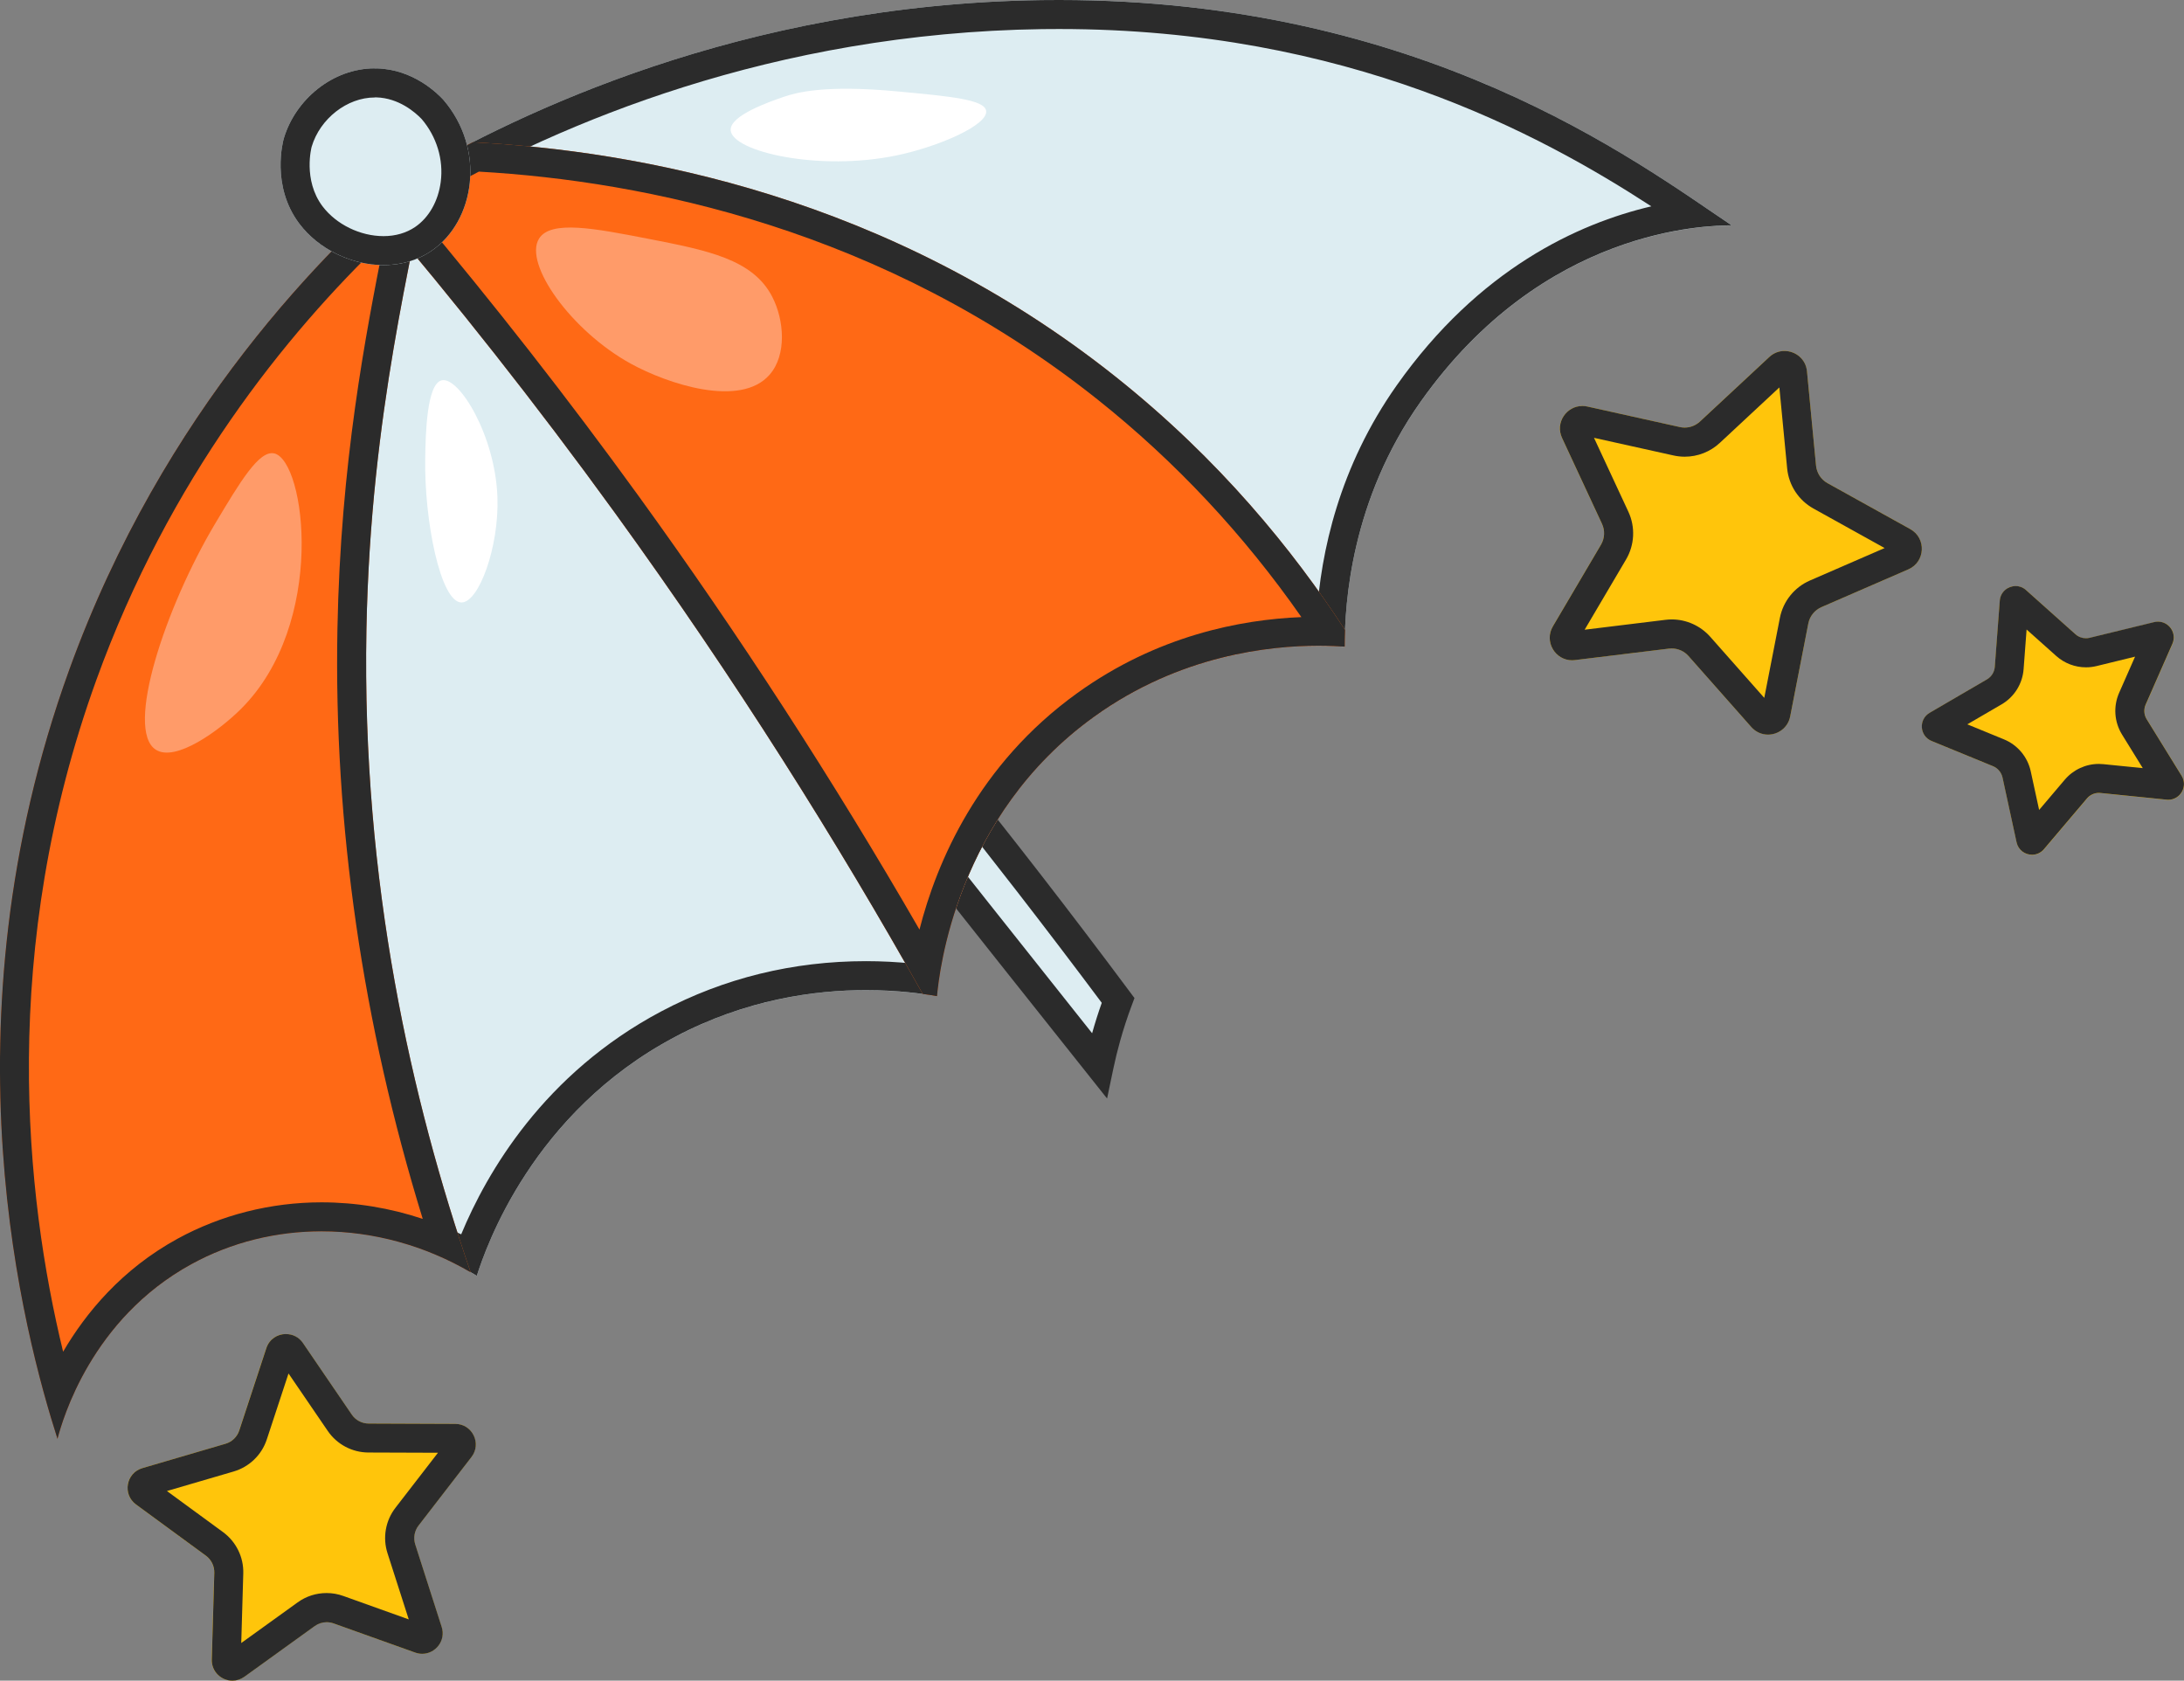 <?xml version="1.0" encoding="UTF-8"?>
<svg id="Calque_2" data-name="Calque 2" xmlns="http://www.w3.org/2000/svg" viewBox="0 0 441.87 339.99">
  <rect x="0" y="0" width="441.87" height="339.99" fill="#808080" stroke="none"/>
  <defs>
    <style>
      .cls-1 {
        fill: #2b2b2b;
      }

      .cls-2 {
        fill: #ff6915;
      }

      .cls-3 {
        fill: #ffc50b;
      }

      .cls-4 {
        fill: #fff;
      }

      .cls-5 {
        fill: #ff9b69;
      }

      .cls-6 {
        fill: #ddedf2;
      }
    </style>
  </defs>
  <g id="_Слой_1" data-name="Слой 1">
    <g>
      <g>
        <path class="cls-6" d="M96.89,51.51c2.23-1.85,58,58.4,111.21,127.04,7.17,9.25,13.28,17.34,18.11,23.82-.85,2.27-1.68,4.76-2.43,7.44-.55,1.98-1.01,3.88-1.39,5.7C122.41,89.95,95.22,52.9,96.89,51.51Z"/>
        <path class="cls-1" d="M223.98,222.22l-3.88-4.88c-46.37-58.23-80.32-101.51-100.91-128.63-27.73-36.51-26.9-37.2-24.17-39.47l.96-.79,1.42.1c6.83.75,68.1,70.25,113.03,128.2,6.09,7.85,12.19,15.88,18.14,23.87l.96,1.28-.56,1.5c-.88,2.35-1.67,4.77-2.35,7.2-.51,1.82-.96,3.67-1.35,5.51l-1.28,6.1ZM112.61,70.23c15.32,20.73,46.92,61.58,108.35,138.79.58-2.06,1.23-4.13,1.95-6.15-5.63-7.54-11.39-15.1-17.13-22.51-35.78-46.15-72.47-88.14-93.17-110.13Z"/>
      </g>
      <g>
        <path class="cls-6" d="M350.35,45.58C330.48,32.25,286.43-1.03,210.79.02c-61.09.85-106.25,23.18-127.27,35.35-17.27,14.81-50.43,47.38-69.53,100.17-26.06,72.04-8.97,134.85-2.36,155.55,1.02-3.86,6.81-24.24,27.1-35.35,17.71-9.7,39.79-8.7,57.74,2.36,1.84-5.76,11.22-33.03,40.07-48.31,23.52-12.46,45.88-9.5,53.03-8.25.45-4.89,3.87-36.47,31.82-56.56,21.36-15.35,43.99-14.61,50.67-14.14.01-8.88,1.31-29.65,15.32-49.49,24.93-35.31,58.01-35.7,62.96-35.75Z"/>
        <path class="cls-1" d="M214.29,5.87c58.32,0,97.39,21.3,119.81,35.87-14.87,3.49-34.9,12.69-51.51,36.21-11.63,16.47-15.37,33.7-16.2,46.83-12.47.05-30.86,2.8-48.42,15.43-23.83,17.13-31.17,41.79-33.42,54.71-3.08-.32-6.21-.48-9.35-.48-14.75,0-28.68,3.42-41.41,10.16-23.77,12.6-35.31,32.64-40.48,45.1-8.87-4.26-18.51-6.48-28.22-6.48-10.28,0-20.37,2.55-29.18,7.38-11.28,6.18-18.55,15-23.14,22.85-7.68-31.6-13-81.36,6.73-135.91,17.04-47.1,45.98-78.89,67.42-97.35C113.45,24.89,156.35,6.65,210.87,5.89c1.15-.02,2.29-.02,3.42-.02h0ZM214.29,0c-1.16,0-2.33,0-3.5.02-61.09.85-106.25,23.18-127.27,35.35-17.27,14.81-50.43,47.38-69.53,100.17-26.06,72.04-8.97,134.85-2.36,155.55,1.02-3.86,6.81-24.24,27.1-35.35,8.14-4.46,17.2-6.66,26.36-6.66,10.77,0,21.68,3.04,31.38,9.01,1.84-5.76,11.22-33.03,40.07-48.31,14.39-7.63,28.35-9.48,38.66-9.48,6.53,0,11.6.74,14.37,1.23.45-4.89,3.87-36.47,31.82-56.56,17.37-12.49,35.58-14.33,45.37-14.33,2.25,0,4.05.1,5.3.18.01-8.88,1.31-29.65,15.32-49.49,24.93-35.31,58.01-35.7,62.96-35.75C330.79,32.45,287.79,0,214.29,0h0Z"/>
      </g>
      <g>
        <path class="cls-2" d="M86.41,33.73c-1,.56-1.98,1.12-2.89,1.64-17.27,14.81-50.43,47.38-69.53,100.17-26.06,72.04-8.97,134.85-2.36,155.55,1.02-3.86,6.81-24.24,27.1-35.35,17.3-9.48,38.77-8.71,56.49,1.64-11.91-34.62-22.05-78.86-21.09-130.05.84-44.6,9.74-75.89,12.27-93.6Z"/>
        <path class="cls-1" d="M77.77,48.51c-.03.16-.06.32-.1.49-3.7,18.83-8.77,44.61-9.4,78.23-.75,39.7,5.06,79.78,17.26,119.35-6.63-2.21-13.55-3.35-20.48-3.35-10.27,0-20.34,2.55-29.14,7.37-11.28,6.18-18.55,15-23.14,22.85-7.68-31.6-13-81.36,6.73-135.91,14.71-40.66,38.29-69.91,58.26-89.03h0ZM86.41,33.73c-1,.56-1.98,1.12-2.89,1.64-17.27,14.81-50.43,47.38-69.53,100.17-26.06,72.04-8.97,134.85-2.36,155.55,1.02-3.86,6.81-24.24,27.1-35.35,8.13-4.45,17.17-6.64,26.32-6.64,10.33,0,20.78,2.79,30.18,8.29-11.91-34.62-22.05-78.86-21.09-130.05.84-44.6,9.74-75.89,12.27-93.6h0Z"/>
      </g>
      <g>
        <path class="cls-2" d="M225.77,76.27c-45.97-36.6-96.81-45.8-130.13-47.49-4.65,2.38-8.71,4.62-12.12,6.6-2.26,1.94-4.81,4.21-7.56,6.76,15.95,18.73,32.23,39.23,48.46,61.62,24.49,33.81,45.03,66.61,62.27,97.32,1.12.15,2.11.31,2.89.45.45-4.89,3.87-36.47,31.82-56.56,21.36-15.35,43.99-14.61,50.67-14.14,0-.98.02-2.12.07-3.37-10.48-16.09-25.39-34.49-46.37-51.19Z"/>
        <path class="cls-1" d="M96.91,34.72c33.44,1.91,81.77,11.56,125.2,46.14,15.69,12.49,29.52,27.26,41.19,43.98-12.3.49-29.17,3.74-45.33,15.36-20.1,14.45-28.47,34.25-31.94,47.85-17.41-30.17-36.5-59.64-56.85-87.74-14.18-19.58-29.33-38.95-45.08-57.66.95-.85,1.89-1.67,2.83-2.48,3.25-1.88,6.6-3.71,9.98-5.46h0ZM95.64,28.78c-4.65,2.38-8.71,4.62-12.12,6.6-2.26,1.94-4.81,4.21-7.56,6.76,15.95,18.73,32.23,39.23,48.46,61.62,24.49,33.81,45.03,66.61,62.27,97.32,1.12.15,2.11.31,2.89.45.45-4.89,3.87-36.47,31.82-56.56,17.37-12.49,35.58-14.33,45.37-14.33,2.25,0,4.05.1,5.3.18,0-.98.02-2.12.07-3.37-10.48-16.09-25.39-34.49-46.37-51.19-45.97-36.6-96.81-45.8-130.13-47.49h0Z"/>
      </g>
      <g>
        <path class="cls-6" d="M89.64,20.12c-1.17-1.24-6.01-6.08-13.36-6.28-8.65-.24-16.45,6.08-18.85,14.14-.12.4-2.68,9.57,3.14,17.28,5.93,7.85,18.29,11.23,26.71,5.5,8.86-6.03,11.07-20.6,2.36-30.64Z"/>
        <path class="cls-1" d="M75.81,19.7h.32c4.58.13,7.88,3.03,9.17,4.37,3.05,3.57,4.46,8.2,3.87,12.74-.51,3.89-2.39,7.21-5.18,9.11-1.78,1.21-3.99,1.85-6.39,1.85-4.73,0-9.57-2.37-12.34-6.03-4.02-5.33-2.21-12.04-2.2-12.07,1.69-5.67,7.17-9.95,12.75-9.95h0ZM75.81,13.83c-8.46,0-16.02,6.24-18.38,14.15-.12.4-2.68,9.57,3.14,17.28,3.88,5.14,10.53,8.37,17.02,8.37,3.42,0,6.79-.89,9.69-2.87,8.86-6.03,11.07-20.6,2.36-30.64-1.17-1.24-6.01-6.08-13.36-6.28-.16,0-.32,0-.48,0h0Z"/>
      </g>
      <path class="cls-5" d="M55.5,91.73c-3.06-.74-6.94,5.77-11.99,14.23-9.99,16.76-18.31,41.63-11.99,45.7,4.02,2.59,12.89-3.92,17.23-8.24,17.36-17.29,13.08-50.16,6.74-51.7Z"/>
      <path class="cls-5" d="M156.26,60.07c-3.93-7.65-13.1-9.43-25.29-11.8-10.57-2.05-19.55-3.8-21.91,0-3.17,5.09,6.5,18.66,18.54,25.29,7.48,4.11,22.19,9.01,28.1,2.25,3.52-4.02,2.96-11.07.56-15.73Z"/>
      <path class="cls-4" d="M89.4,76.93c-3.12.65-3.29,11.21-3.37,15.73-.22,12.71,3.1,29.12,7.31,29.22,3.51.08,7.67-11.21,7.3-21.35-.45-12.4-7.72-24.33-11.24-23.6Z"/>
      <path class="cls-4" d="M181.55,18.49c-14.93-1.4-20.62.29-23.04,1.12-2.84.98-10.88,3.76-10.68,6.74.3,4.32,17.85,8.4,33.71,5.06,8.56-1.81,18.4-6.15,17.98-8.99-.34-2.28-7.23-2.93-17.98-3.93Z"/>
      <g>
        <path class="cls-3" d="M365.59,75.12l1.83,19.08c.14,1.49,1.01,2.81,2.32,3.54l16.75,9.3c3.29,1.83,3.06,6.64-.4,8.14l-17.58,7.64c-1.37.6-2.36,1.83-2.65,3.3l-3.67,18.81c-.72,3.7-5.37,4.96-7.87,2.14l-12.7-14.36c-.99-1.12-2.47-1.68-3.96-1.5l-19.02,2.32c-3.74.46-6.38-3.57-4.47-6.82l9.73-16.51c.76-1.29.84-2.87.21-4.23l-8.08-17.37c-1.59-3.42,1.43-7.17,5.11-6.36l18.71,4.15c1.46.32,2.99-.09,4.08-1.11l14.03-13.06c2.76-2.57,7.26-.86,7.62,2.89Z"/>
        <path class="cls-1" d="M361.96,76.52h.01-.01ZM360,78.35l1.58,16.41c.33,3.41,2.31,6.44,5.31,8.11l14.41,8-15.12,6.57c-3.14,1.37-5.41,4.19-6.07,7.56l-3.16,16.18-10.92-12.35c-1.98-2.23-4.82-3.52-7.8-3.52-.42,0-.84.03-1.26.08l-16.36,2,8.37-14.2c1.74-2.95,1.92-6.57.47-9.68l-6.95-14.94,16.09,3.57c.74.16,1.5.25,2.26.25,2.64,0,5.16-.99,7.1-2.79l12.06-11.23h0ZM361.04,71c-1.07,0-2.17.38-3.07,1.22l-14.03,13.06c-.85.79-1.96,1.22-3.1,1.22-.33,0-.66-.04-.98-.11l-18.71-4.15c-.35-.08-.69-.11-1.02-.11-3.19,0-5.53,3.37-4.09,6.47l8.08,17.37c.63,1.36.55,2.94-.21,4.23l-9.73,16.51c-1.81,3.08.46,6.86,3.89,6.86.19,0,.38-.01.58-.04l19.02-2.32c.18-.02.37-.03.55-.03,1.29,0,2.54.55,3.4,1.53l12.7,14.36c.93,1.05,2.17,1.54,3.38,1.54,2.04,0,4.03-1.36,4.49-3.68l3.67-18.81c.29-1.47,1.28-2.7,2.65-3.3l17.58-7.64c3.46-1.5,3.69-6.31.4-8.14l-16.75-9.3c-1.31-.73-2.17-2.05-2.32-3.54l-1.83-19.08c-.24-2.52-2.35-4.12-4.55-4.12h0Z"/>
      </g>
      <g>
        <path class="cls-3" d="M409.91,119.38l10.02,8.95c.78.7,1.86.97,2.88.72l13.06-3.18c2.57-.63,4.74,1.96,3.67,4.38l-5.41,12.3c-.42.96-.35,2.07.21,2.96l7.06,11.43c1.39,2.25-.4,5.11-3.03,4.85l-13.37-1.35c-1.04-.11-2.07.31-2.75,1.11l-8.69,10.25c-1.71,2.02-4.99,1.2-5.55-1.39l-2.85-13.13c-.22-1.03-.93-1.88-1.91-2.27l-12.43-5.1c-2.44-1-2.68-4.37-.4-5.7l11.61-6.77c.91-.53,1.5-1.47,1.57-2.52l1.01-13.4c.2-2.63,3.33-3.9,5.3-2.14Z"/>
        <path class="cls-1" d="M410.46,121.96h.01-.01ZM410.05,127.37l5.97,5.33c1.66,1.48,3.8,2.3,6.03,2.3.72,0,1.44-.09,2.14-.26l7.78-1.9-3.23,7.33c-1.2,2.73-.98,5.87.58,8.41l4.21,6.81-7.97-.8c-.3-.03-.61-.05-.91-.05-2.67,0-5.18,1.17-6.91,3.2l-5.18,6.11-1.7-7.82c-.63-2.91-2.66-5.33-5.42-6.46l-7.41-3.04,6.92-4.03c2.58-1.5,4.25-4.17,4.47-7.15l.6-7.98h0ZM437.25,131.57h.01-.01ZM407.8,118.56c-1.56,0-3.06,1.16-3.2,2.95l-1.01,13.4c-.08,1.05-.67,1.99-1.57,2.52l-11.61,6.77c-2.28,1.33-2.05,4.7.4,5.7l12.43,5.1c.97.4,1.68,1.25,1.91,2.27l2.85,13.13c.35,1.59,1.72,2.51,3.13,2.51.87,0,1.76-.36,2.41-1.13l8.69-10.25c.61-.72,1.5-1.13,2.43-1.13.11,0,.21,0,.32.02l13.37,1.35c.11.01.23.02.34.02,2.44,0,4.02-2.71,2.69-4.86l-7.06-11.43c-.55-.89-.63-2-.21-2.96l5.41-12.3c.96-2.17-.69-4.48-2.9-4.48-.25,0-.51.03-.78.09l-13.06,3.18c-.25.06-.5.09-.75.09-.77,0-1.53-.28-2.12-.81l-10.02-8.95c-.63-.56-1.37-.81-2.11-.81h0Z"/>
      </g>
      <g>
        <path class="cls-3" d="M61.27,271.69l9.88,14.48c.77,1.13,2.05,1.81,3.42,1.81l17.53.07c3.45.01,5.38,3.97,3.27,6.7l-10.71,13.87c-.84,1.08-1.09,2.51-.67,3.81l5.35,16.69c1.05,3.28-2.11,6.35-5.36,5.19l-16.51-5.9c-1.29-.46-2.72-.26-3.83.54l-14.22,10.25c-2.8,2.02-6.69-.05-6.59-3.49l.51-17.52c.04-1.37-.6-2.67-1.7-3.48l-14.14-10.36c-2.78-2.04-2.02-6.38,1.29-7.35l16.82-4.93c1.31-.38,2.35-1.39,2.78-2.69l5.48-16.65c1.08-3.27,5.44-3.89,7.38-1.04Z"/>
        <path class="cls-1" d="M59.46,274.57h.01-.01ZM58.38,277.86l7.93,11.61c1.86,2.73,4.94,4.36,8.24,4.37l14.06.05-8.6,11.13c-2.02,2.61-2.62,6.05-1.61,9.19l4.3,13.39-13.24-4.74c-1.09-.39-2.22-.59-3.38-.59-2.12,0-4.15.65-5.86,1.89l-11.41,8.22.41-14.06c.1-3.3-1.44-6.43-4.1-8.38l-11.35-8.31,13.5-3.95c3.17-.93,5.68-3.35,6.71-6.49l4.4-13.36h0ZM57.85,269.87c-1.68,0-3.35,1-3.96,2.86l-5.48,16.65c-.43,1.3-1.47,2.31-2.78,2.69l-16.82,4.93c-3.31.97-4.07,5.31-1.29,7.35l14.14,10.36c1.1.81,1.74,2.11,1.7,3.48l-.51,17.52c-.07,2.51,1.97,4.29,4.17,4.29.82,0,1.66-.25,2.42-.79l14.22-10.25c.72-.52,1.57-.79,2.43-.79.47,0,.94.08,1.4.24l16.51,5.9c.48.17.96.25,1.42.25,2.67,0,4.84-2.64,3.94-5.44l-5.35-16.69c-.42-1.3-.17-2.73.67-3.81l10.71-13.87c2.11-2.73.17-6.69-3.27-6.7l-17.53-.07c-1.37,0-2.65-.68-3.42-1.81l-9.88-14.48c-.84-1.23-2.13-1.81-3.42-1.81h0Z"/>
      </g>
    </g>
  </g>
</svg>